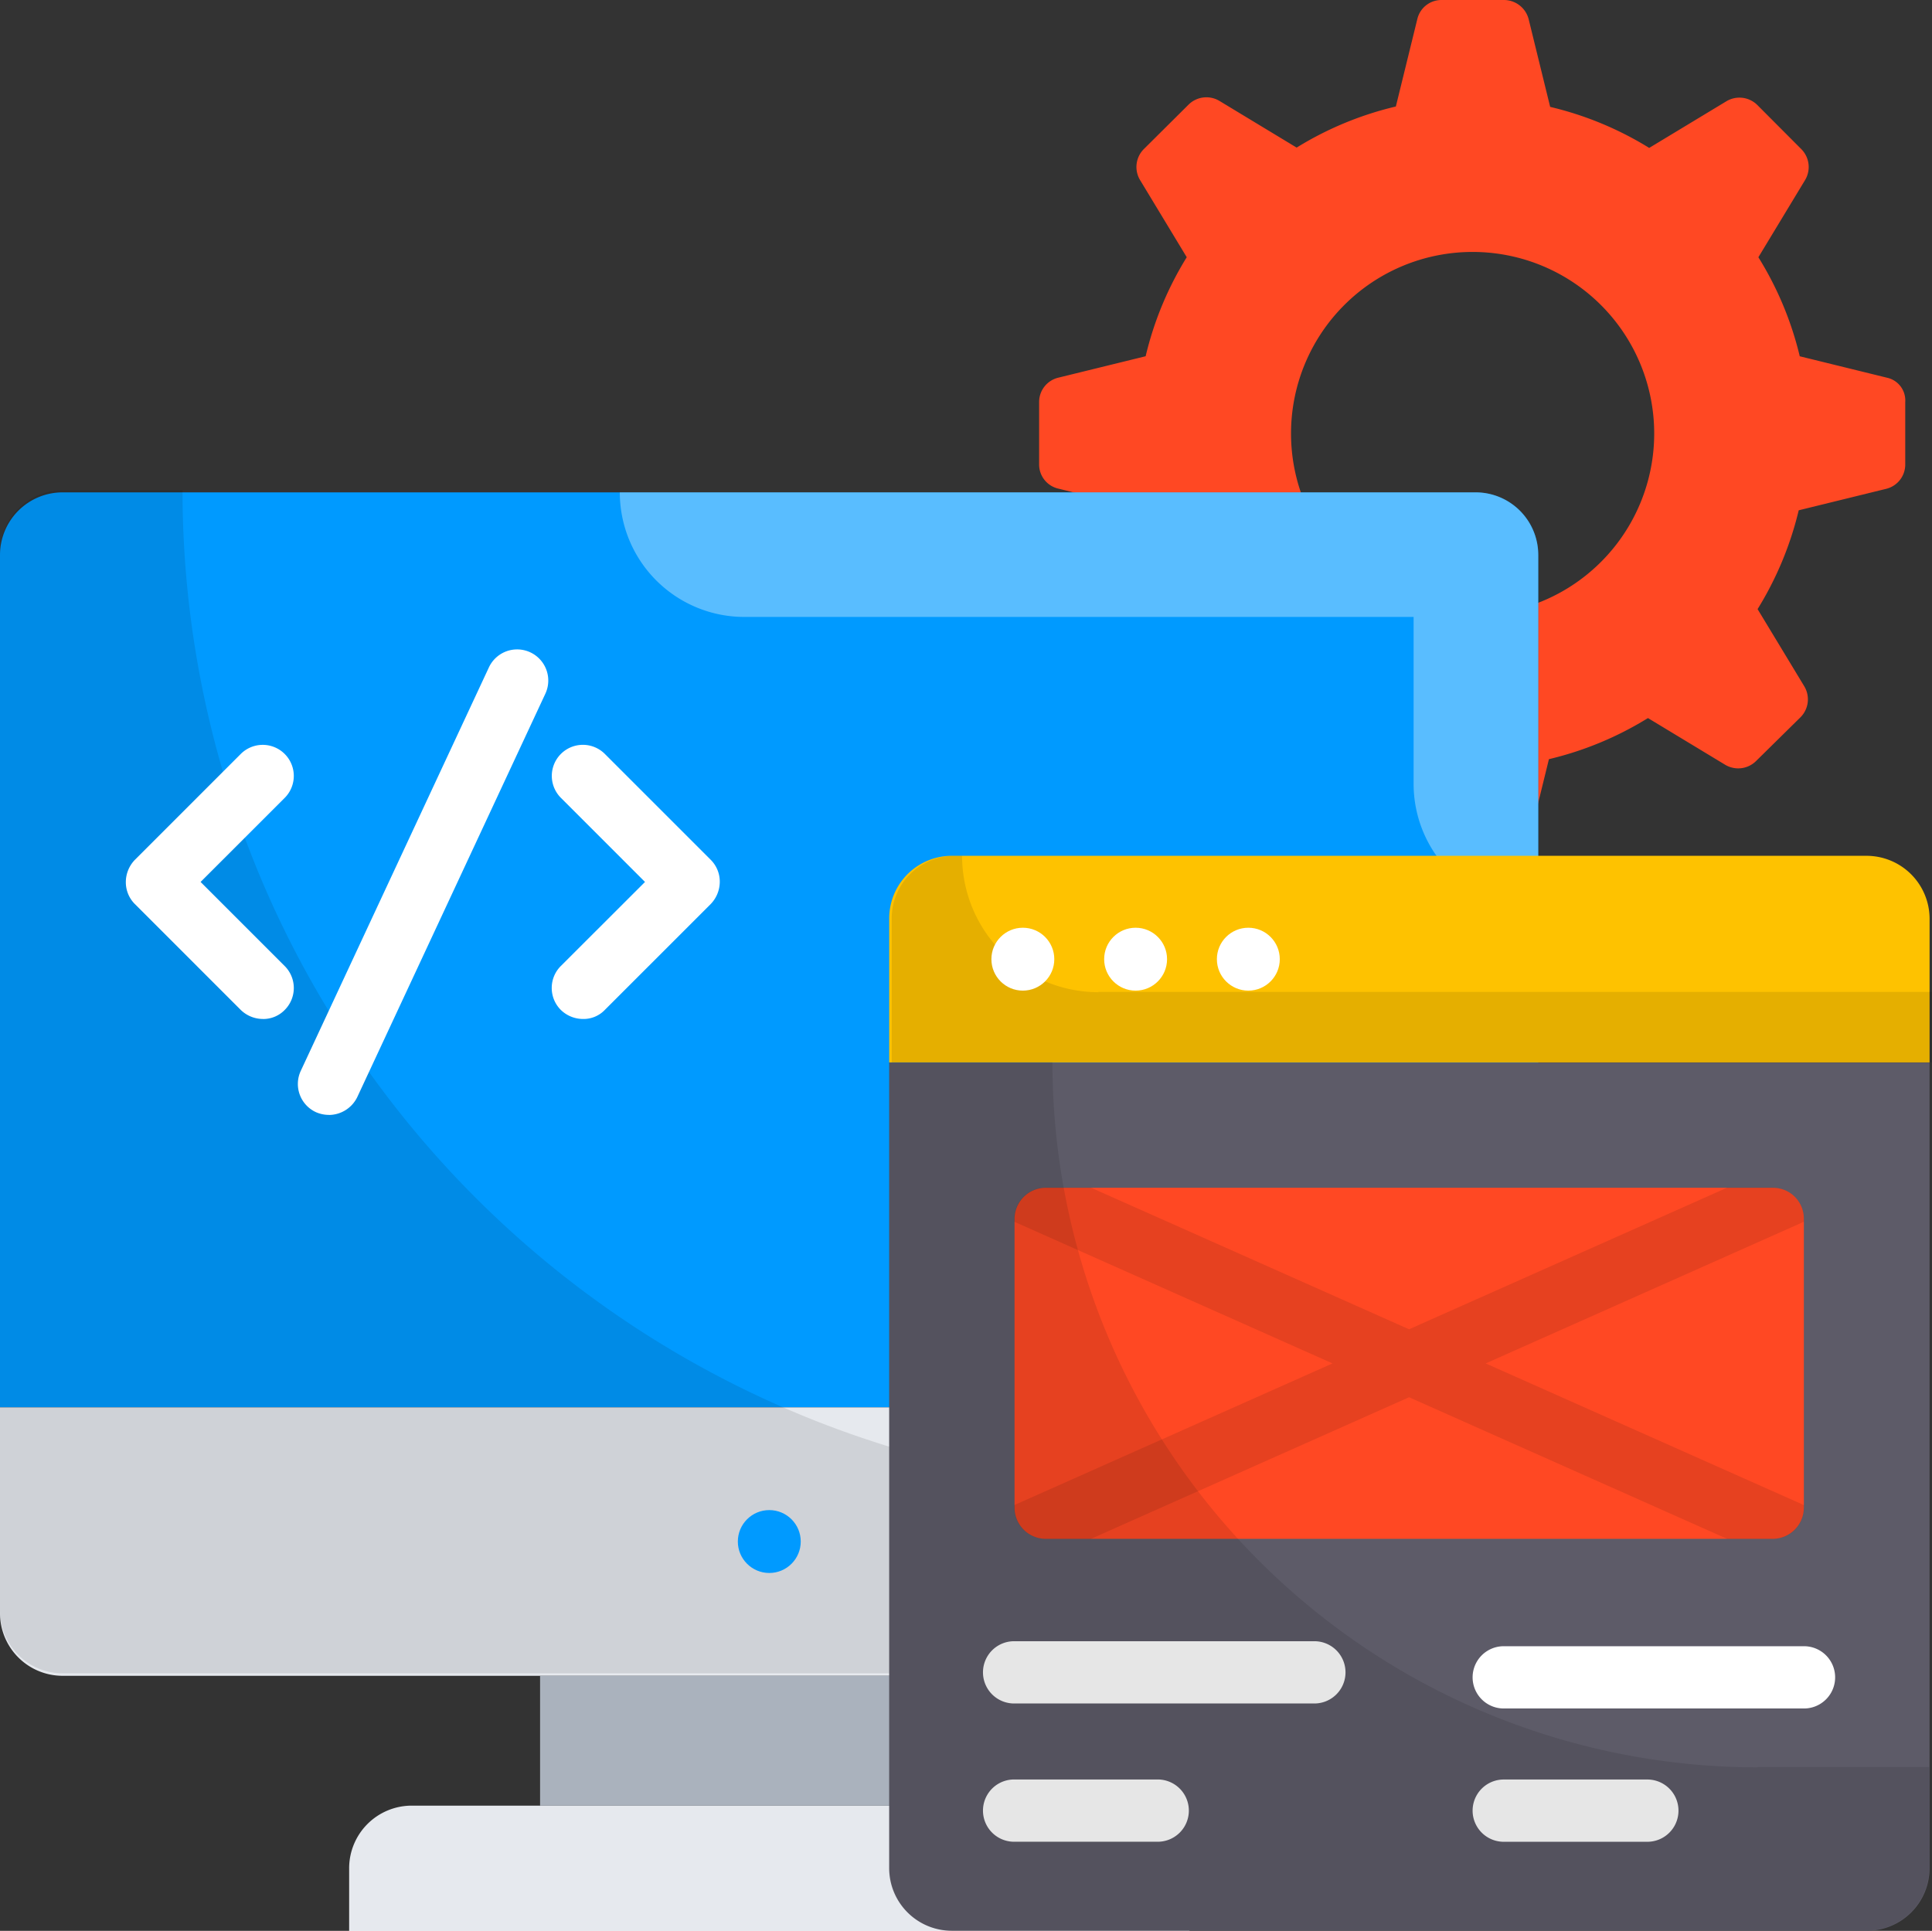 <svg xmlns="http://www.w3.org/2000/svg" width="56.027" height="56" viewBox="0 0 56.027 56">
  <rect x="0" y="0" width="56.027" height="56" fill="#333333" stroke="none"/>
  <g id="app-development" transform="translate(-1.98 -2)">
    <path id="Path_14506" data-name="Path 14506" d="M59.935,12.956,57.4,12.333A9.71,9.71,0,0,0,56.2,9.461l1.355-2.24a.736.736,0,0,0-.108-.894L56.168,5.044a.736.736,0,0,0-.894-.108L53.034,6.29A9.71,9.71,0,0,0,50.162,5.1L49.539,2.56A.741.741,0,0,0,48.825,2H47.01a.717.717,0,0,0-.7.551l-.623,2.538A9.71,9.71,0,0,0,42.81,6.281L40.57,4.926a.736.736,0,0,0-.894.108l-1.3,1.292a.736.736,0,0,0-.108.894l1.355,2.24a9.71,9.71,0,0,0-1.192,2.872l-2.538.623a.725.725,0,0,0-.551.7v1.815a.717.717,0,0,0,.551.7l2.538.623a9.559,9.559,0,0,0,1.192,2.863l-1.355,2.24a.736.736,0,0,0,.108.894l1.283,1.283a.736.736,0,0,0,.894.108l2.24-1.355a9.71,9.71,0,0,0,2.872,1.192l.623,2.538a.725.725,0,0,0,.7.551h1.815a.717.717,0,0,0,.7-.551l.623-2.538a9.71,9.71,0,0,0,2.872-1.192l2.24,1.355a.736.736,0,0,0,.894-.108L57.424,22.8a.736.736,0,0,0,.108-.894l-1.355-2.24A9.758,9.758,0,0,0,57.37,16.8l2.538-.623a.725.725,0,0,0,.551-.7V13.661A.674.674,0,0,0,59.935,12.956ZM47.913,19.839a5.266,5.266,0,1,1,5.266-5.266,5.266,5.266,0,0,1-5.266,5.266Z" transform="translate(-3.228)" fill="#ff4823"/>
    <path id="Path_14507" data-name="Path 14507" d="M46.59,19.625a1.816,1.816,0,0,0-1.815-1.815H3.8A1.816,1.816,0,0,0,1.98,19.625V44.347H46.59Z" transform="translate(0 -1.53)" fill="#009aff"/>
    <path id="Path_14508" data-name="Path 14508" d="M46.7,17.81H21.88a3.612,3.612,0,0,0,3.613,3.613H44.9v4.841a3.612,3.612,0,0,0,3.613,3.613V19.625A1.816,1.816,0,0,0,46.7,17.81Z" transform="translate(-1.926 -1.53)" fill="#fff" opacity="0.35"/>
    <path id="Path_14509" data-name="Path 14509" d="M1.98,47.19v5.97A1.816,1.816,0,0,0,3.8,54.976H44.775A1.816,1.816,0,0,0,46.59,53.16V47.19Z" transform="translate(0 -4.373)" fill="#e6e9ee"/>
    <path id="Path_14510" data-name="Path 14510" d="M36.294,46.761A29.021,29.021,0,0,1,7.273,17.74H3.8A1.816,1.816,0,0,0,1.98,19.555V50.238A1.816,1.816,0,0,0,3.8,52.054h40.97a1.816,1.816,0,0,0,1.815-1.815V46.761Z" transform="translate(0 -1.523)" opacity="0.1"/>
    <path id="Path_14511" data-name="Path 14511" d="M19.32,55.81H32.606v3.766H19.32Z" transform="translate(-1.678 -5.207)" fill="#aab2bd"/>
    <path id="Path_14512" data-name="Path 14512" d="M35.744,59.98H15.005A1.816,1.816,0,0,0,13.19,61.8v1.815H37.559V61.8A1.816,1.816,0,0,0,35.744,59.98Z" transform="translate(-1.085 -5.611)" fill="#e6e9ee"/>
    <path id="Path_14513" data-name="Path 14513" d="M58.873,29.48H32.345A1.816,1.816,0,0,0,30.53,31.3v4.173H60.7V31.3A1.829,1.829,0,0,0,58.873,29.48Z" transform="translate(-2.763 -2.659)" fill="#fec200"/>
    <path id="Path_14514" data-name="Path 14514" d="M36.607,33.436a3.955,3.955,0,0,1-3.956-3.956h-.226A1.816,1.816,0,0,0,30.61,31.3v4.173H60.778V33.427H36.607Z" transform="translate(-2.771 -2.659)" opacity="0.1"/>
    <g id="Group_11946" data-name="Group 11946" transform="translate(5.629 20.835)">
      <g id="Group_11944" data-name="Group 11944" transform="translate(0 2.768)">
        <g id="Group_11942" data-name="Group 11942" transform="translate(0 0)">
          <path id="Path_14515" data-name="Path 14515" d="M9.994,33.868a.925.925,0,0,1-.641-.262L6.282,30.535a.894.894,0,0,1-.262-.641.933.933,0,0,1,.262-.641l3.071-3.071a.9.9,0,0,1,1.274,1.274L8.188,29.894l2.439,2.439a.9.9,0,0,1,0,1.274.867.867,0,0,1-.632.262Z" transform="translate(-6.02 -25.918)" fill="#fff"/>
        </g>
        <g id="Group_11943" data-name="Group 11943" transform="translate(12.354)">
          <path id="Path_14516" data-name="Path 14516" d="M20.6,33.868a.925.925,0,0,1-.641-.262.9.9,0,0,1,0-1.274L22.4,29.894l-2.439-2.439a.9.9,0,0,1,1.274-1.274l3.071,3.071a.894.894,0,0,1,.262.641.933.933,0,0,1-.262.641l-3.071,3.071A.853.853,0,0,1,20.6,33.868Z" transform="translate(-19.698 -25.918)" fill="#fff"/>
        </g>
      </g>
      <g id="Group_11945" data-name="Group 11945" transform="translate(4.988)">
        <path id="Path_14517" data-name="Path 14517" d="M12.443,36.353a.925.925,0,0,1-.379-.081.9.9,0,0,1-.434-1.2l5.455-11.7a.9.9,0,1,1,1.635.768l-5.455,11.7a.92.92,0,0,1-.822.515Z" transform="translate(-11.543 -22.853)" fill="#fff"/>
      </g>
    </g>
    <path id="Path_14518" data-name="Path 14518" d="M30.53,36.12V59.486A1.816,1.816,0,0,0,32.345,61.3H58.882A1.816,1.816,0,0,0,60.7,59.486V36.12Z" transform="translate(-2.763 -3.302)" fill="#5d5b68"/>
    <path id="Path_14519" data-name="Path 14519" d="M56.544,40.14H35.453a.906.906,0,0,0-.9.9v8.382a.906.906,0,0,0,.9.9h21.09a.906.906,0,0,0,.9-.9V41.043A.894.894,0,0,0,56.544,40.14Z" transform="translate(-3.152 -3.691)" fill="#ff4823"/>
    <path id="Path_14520" data-name="Path 14520" d="M57.446,49.424v-.081l-9.231-4.11,9.231-4.11v-.09a.906.906,0,0,0-.9-.9H55.224l-9.231,4.11-9.231-4.11H35.443a.906.906,0,0,0-.9.9v.09l9.231,4.11-9.231,4.11v.081a.906.906,0,0,0,.9.9h1.319l9.231-4.11,9.231,4.11h1.319A.9.9,0,0,0,57.446,49.424Z" transform="translate(-3.151 -3.69)" opacity="0.1"/>
    <g id="Group_11947" data-name="Group 11947" transform="translate(30.73 28.907)">
      <ellipse id="Ellipse_558" data-name="Ellipse 558" cx="0.912" cy="0.912" rx="0.912" ry="0.912" fill="#fff"/>
      <ellipse id="Ellipse_559" data-name="Ellipse 559" cx="0.912" cy="0.912" rx="0.912" ry="0.912" transform="translate(3.27)" fill="#fff"/>
      <ellipse id="Ellipse_560" data-name="Ellipse 560" cx="0.912" cy="0.912" rx="0.912" ry="0.912" transform="translate(6.539)" fill="#fff"/>
    </g>
    <g id="Group_11950" data-name="Group 11950" transform="translate(30.486 49.6)">
      <g id="Group_11948" data-name="Group 11948">
        <path id="Path_14521" data-name="Path 14521" d="M43.15,56.506H34.443a.9.9,0,0,1,0-1.806H43.15a.9.9,0,1,1,0,1.806Z" transform="translate(-33.54 -54.7)" fill="#fff"/>
      </g>
      <g id="Group_11949" data-name="Group 11949" transform="translate(0 4.01)">
        <path id="Path_14522" data-name="Path 14522" d="M38.607,60.946H34.443a.9.9,0,0,1,0-1.806h4.164a.9.9,0,0,1,0,1.806Z" transform="translate(-33.54 -59.14)" fill="#fff"/>
      </g>
    </g>
    <g id="Group_11953" data-name="Group 11953" transform="translate(44.685 49.745)">
      <g id="Group_11951" data-name="Group 11951" transform="translate(0)">
        <path id="Path_14523" data-name="Path 14523" d="M58.87,56.666H50.163a.9.9,0,0,1,0-1.806H58.87a.9.9,0,1,1,0,1.806Z" transform="translate(-49.26 -54.86)" fill="#fff"/>
      </g>
      <g id="Group_11952" data-name="Group 11952" transform="translate(0 3.866)">
        <path id="Path_14524" data-name="Path 14524" d="M54.327,60.946H50.163a.9.9,0,1,1,0-1.806h4.164a.9.9,0,1,1,0,1.806Z" transform="translate(-49.26 -59.14)" fill="#fff"/>
      </g>
    </g>
    <ellipse id="Ellipse_561" data-name="Ellipse 561" cx="0.912" cy="0.912" rx="0.912" ry="0.912" transform="translate(23.377 45.797)" fill="#009aff"/>
    <path id="Path_14525" data-name="Path 14525" d="M55.711,56.559A20.453,20.453,0,0,1,35.262,36.11H30.52V59.476a1.816,1.816,0,0,0,1.815,1.815H58.872a1.816,1.816,0,0,0,1.815-1.815V56.55H55.711Z" transform="translate(-2.762 -3.301)" opacity="0.1"/>
  </g>
</svg>
